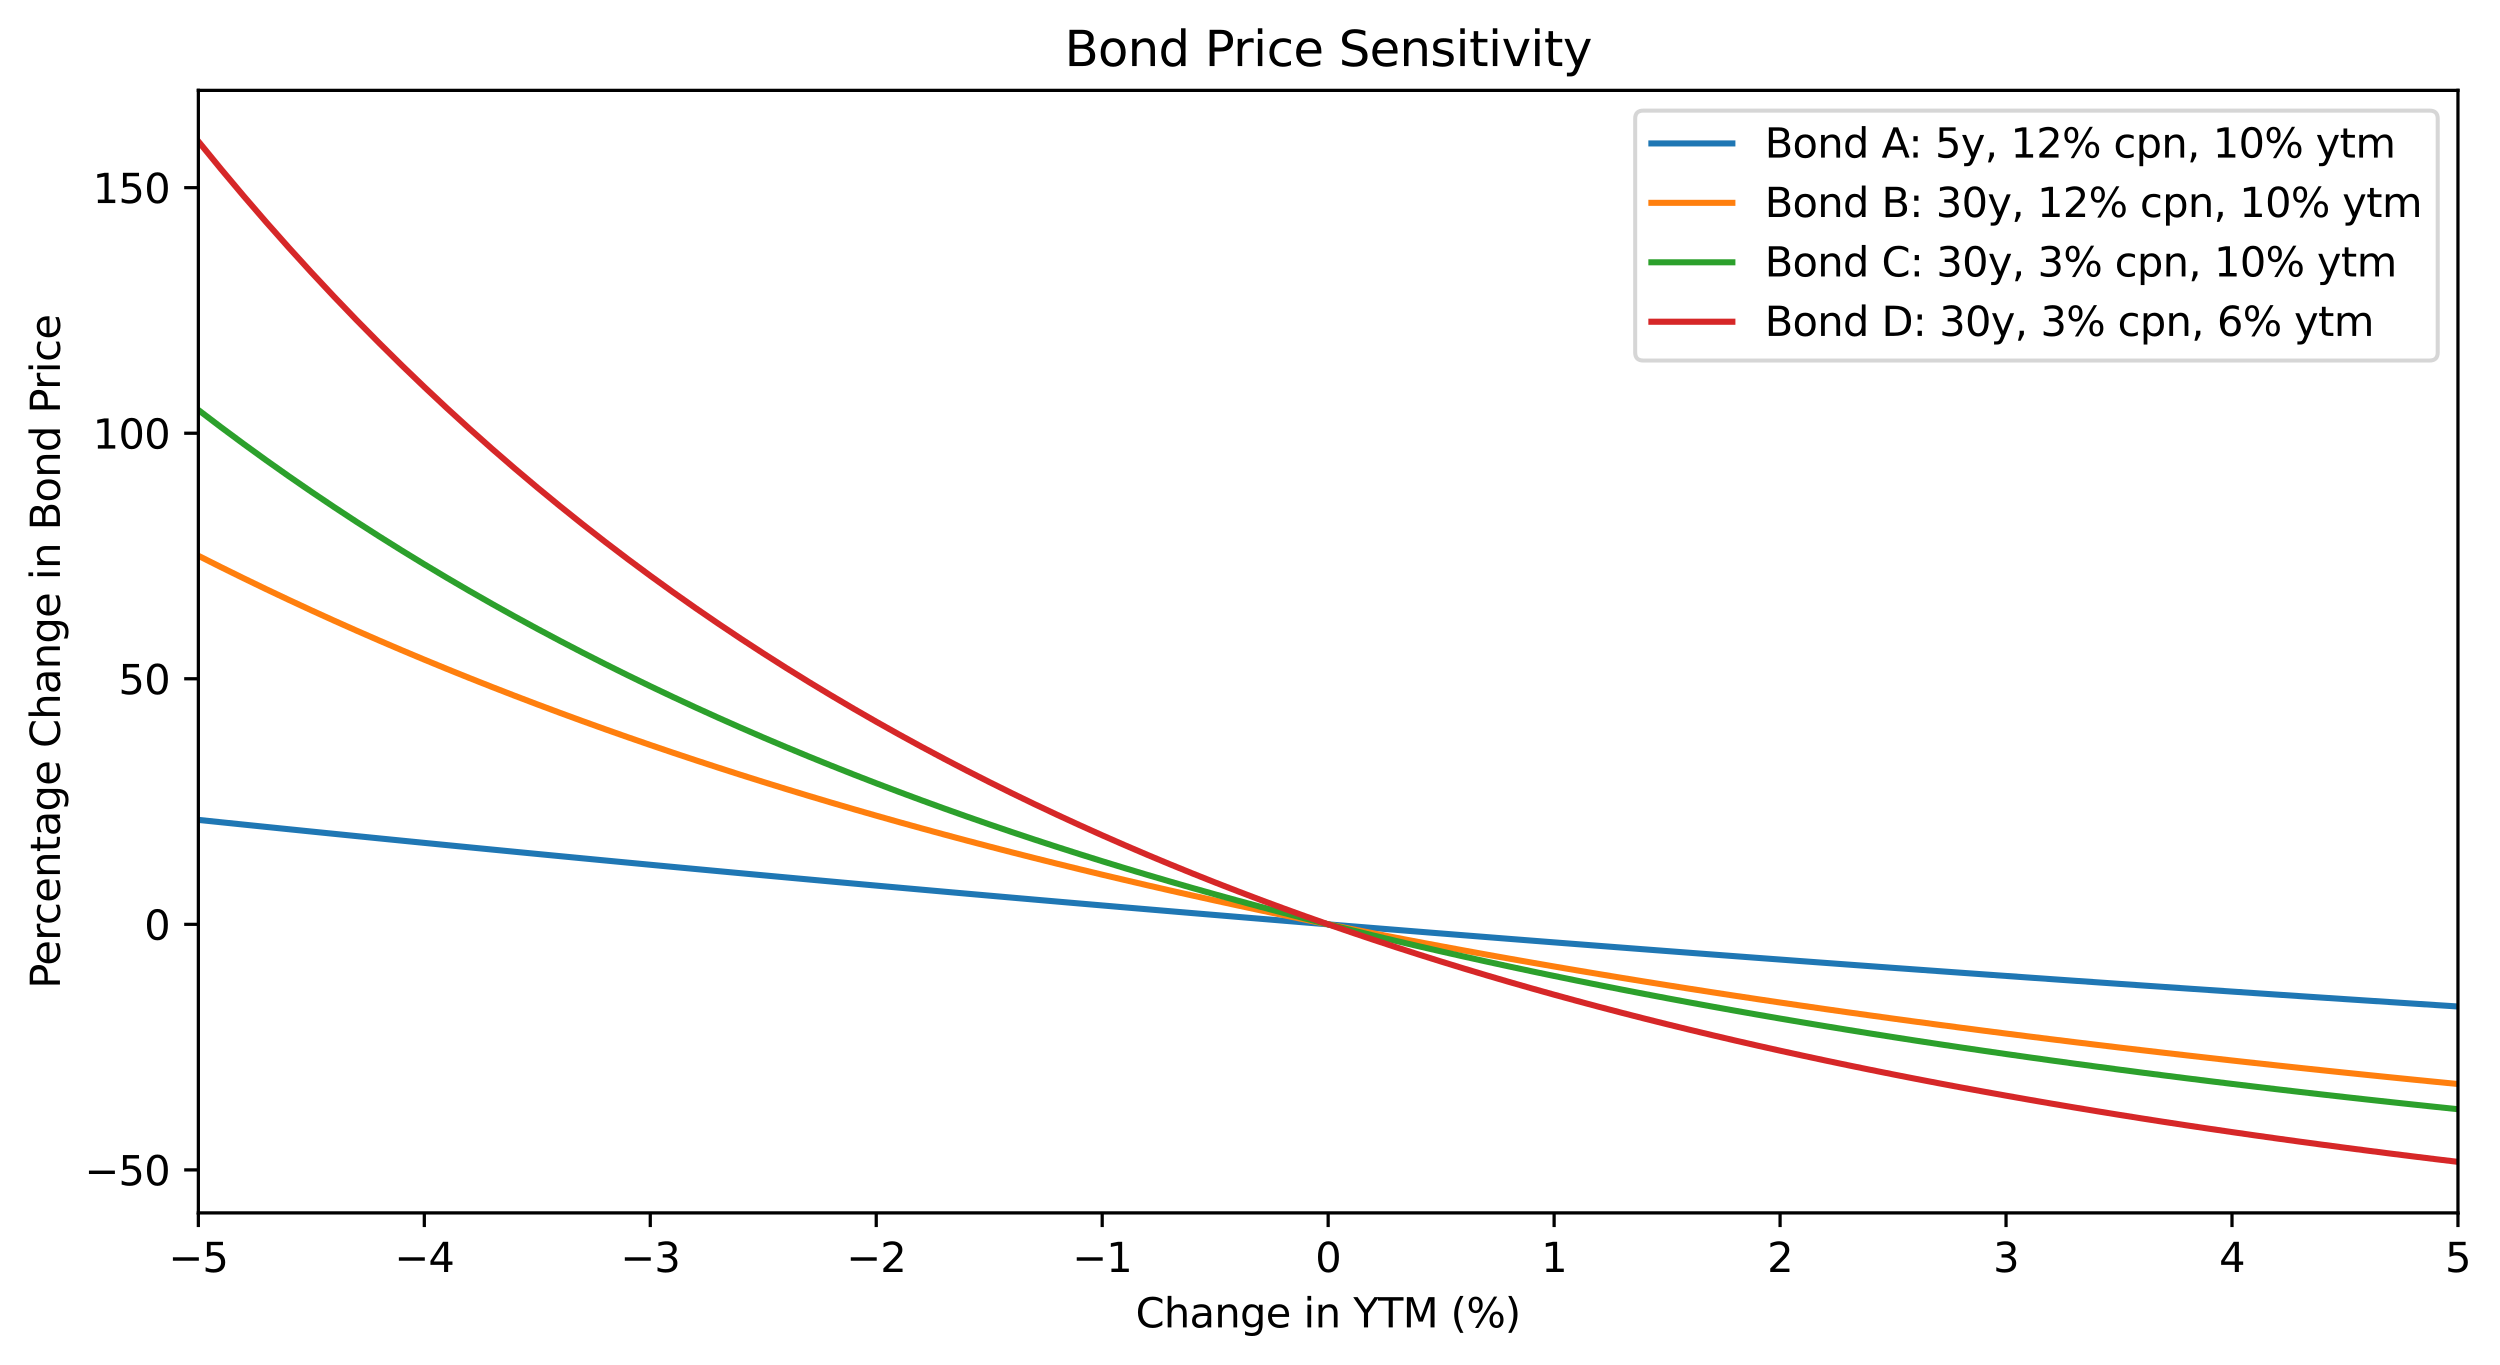 <?xml version="1.0" encoding="utf-8" standalone="no"?>
<!DOCTYPE svg PUBLIC "-//W3C//DTD SVG 1.1//EN"
  "http://www.w3.org/Graphics/SVG/1.1/DTD/svg11.dtd">
<svg xmlns:xlink="http://www.w3.org/1999/xlink" width="617.364pt" height="337.074pt" viewBox="0 0 617.364 337.074" xmlns="http://www.w3.org/2000/svg" version="1.1">
 <defs>
  <style type="text/css">*{stroke-linejoin: round; stroke-linecap: butt}</style>
 </defs>
 <g id="figure_1">
  <g id="patch_1">
   <path d="M 0 337.074 
L 617.364 337.074 
L 617.364 0 
L 0 0 
z
" style="fill: #ffffff"/>
  </g>
  <g id="axes_1">
   <g id="patch_2">
    <path d="M 48.983 299.518 
L 606.983 299.518 
L 606.983 22.318 
L 48.983 22.318 
z
" style="fill: #ffffff"/>
   </g>
   <g id="matplotlib.axis_1">
    <g id="xtick_1">
     <g id="line2d_1">
      <defs>
       <path id="md71c7b547d" d="M 0 0 
L 0 3.5 
" style="stroke: #000000; stroke-width: 0.8"/>
      </defs>
      <g>
       <use xlink:href="#md71c7b547d" x="48.983" y="299.518" style="stroke: #000000; stroke-width: 0.8"/>
      </g>
     </g>
     <g id="text_1">
      <!-- −5 -->
      <g transform="translate(41.612 314.117) scale(0.1 -0.1)">
       <defs>
        <path id="DejaVuSans-2212" d="M 678 2272 
L 4684 2272 
L 4684 1741 
L 678 1741 
L 678 2272 
z
" transform="scale(0.016)"/>
        <path id="DejaVuSans-35" d="M 691 4666 
L 3169 4666 
L 3169 4134 
L 1269 4134 
L 1269 2991 
Q 1406 3038 1543 3061 
Q 1681 3084 1819 3084 
Q 2600 3084 3056 2656 
Q 3513 2228 3513 1497 
Q 3513 744 3044 326 
Q 2575 -91 1722 -91 
Q 1428 -91 1123 -41 
Q 819 9 494 109 
L 494 744 
Q 775 591 1075 516 
Q 1375 441 1709 441 
Q 2250 441 2565 725 
Q 2881 1009 2881 1497 
Q 2881 1984 2565 2268 
Q 2250 2553 1709 2553 
Q 1456 2553 1204 2497 
Q 953 2441 691 2322 
L 691 4666 
z
" transform="scale(0.016)"/>
       </defs>
       <use xlink:href="#DejaVuSans-2212"/>
       <use xlink:href="#DejaVuSans-35" transform="translate(83.789 0)"/>
      </g>
     </g>
    </g>
    <g id="xtick_2">
     <g id="line2d_2">
      <g>
       <use xlink:href="#md71c7b547d" x="104.783" y="299.518" style="stroke: #000000; stroke-width: 0.8"/>
      </g>
     </g>
     <g id="text_2">
      <!-- −4 -->
      <g transform="translate(97.412 314.117) scale(0.1 -0.1)">
       <defs>
        <path id="DejaVuSans-34" d="M 2419 4116 
L 825 1625 
L 2419 1625 
L 2419 4116 
z
M 2253 4666 
L 3047 4666 
L 3047 1625 
L 3713 1625 
L 3713 1100 
L 3047 1100 
L 3047 0 
L 2419 0 
L 2419 1100 
L 313 1100 
L 313 1709 
L 2253 4666 
z
" transform="scale(0.016)"/>
       </defs>
       <use xlink:href="#DejaVuSans-2212"/>
       <use xlink:href="#DejaVuSans-34" transform="translate(83.789 0)"/>
      </g>
     </g>
    </g>
    <g id="xtick_3">
     <g id="line2d_3">
      <g>
       <use xlink:href="#md71c7b547d" x="160.583" y="299.518" style="stroke: #000000; stroke-width: 0.8"/>
      </g>
     </g>
     <g id="text_3">
      <!-- −3 -->
      <g transform="translate(153.212 314.117) scale(0.1 -0.1)">
       <defs>
        <path id="DejaVuSans-33" d="M 2597 2516 
Q 3050 2419 3304 2112 
Q 3559 1806 3559 1356 
Q 3559 666 3084 287 
Q 2609 -91 1734 -91 
Q 1441 -91 1130 -33 
Q 819 25 488 141 
L 488 750 
Q 750 597 1062 519 
Q 1375 441 1716 441 
Q 2309 441 2620 675 
Q 2931 909 2931 1356 
Q 2931 1769 2642 2001 
Q 2353 2234 1838 2234 
L 1294 2234 
L 1294 2753 
L 1863 2753 
Q 2328 2753 2575 2939 
Q 2822 3125 2822 3475 
Q 2822 3834 2567 4026 
Q 2313 4219 1838 4219 
Q 1578 4219 1281 4162 
Q 984 4106 628 3988 
L 628 4550 
Q 988 4650 1302 4700 
Q 1616 4750 1894 4750 
Q 2613 4750 3031 4423 
Q 3450 4097 3450 3541 
Q 3450 3153 3228 2886 
Q 3006 2619 2597 2516 
z
" transform="scale(0.016)"/>
       </defs>
       <use xlink:href="#DejaVuSans-2212"/>
       <use xlink:href="#DejaVuSans-33" transform="translate(83.789 0)"/>
      </g>
     </g>
    </g>
    <g id="xtick_4">
     <g id="line2d_4">
      <g>
       <use xlink:href="#md71c7b547d" x="216.383" y="299.518" style="stroke: #000000; stroke-width: 0.8"/>
      </g>
     </g>
     <g id="text_4">
      <!-- −2 -->
      <g transform="translate(209.012 314.117) scale(0.1 -0.1)">
       <defs>
        <path id="DejaVuSans-32" d="M 1228 531 
L 3431 531 
L 3431 0 
L 469 0 
L 469 531 
Q 828 903 1448 1529 
Q 2069 2156 2228 2338 
Q 2531 2678 2651 2914 
Q 2772 3150 2772 3378 
Q 2772 3750 2511 3984 
Q 2250 4219 1831 4219 
Q 1534 4219 1204 4116 
Q 875 4013 500 3803 
L 500 4441 
Q 881 4594 1212 4672 
Q 1544 4750 1819 4750 
Q 2544 4750 2975 4387 
Q 3406 4025 3406 3419 
Q 3406 3131 3298 2873 
Q 3191 2616 2906 2266 
Q 2828 2175 2409 1742 
Q 1991 1309 1228 531 
z
" transform="scale(0.016)"/>
       </defs>
       <use xlink:href="#DejaVuSans-2212"/>
       <use xlink:href="#DejaVuSans-32" transform="translate(83.789 0)"/>
      </g>
     </g>
    </g>
    <g id="xtick_5">
     <g id="line2d_5">
      <g>
       <use xlink:href="#md71c7b547d" x="272.183" y="299.518" style="stroke: #000000; stroke-width: 0.8"/>
      </g>
     </g>
     <g id="text_5">
      <!-- −1 -->
      <g transform="translate(264.812 314.117) scale(0.1 -0.1)">
       <defs>
        <path id="DejaVuSans-31" d="M 794 531 
L 1825 531 
L 1825 4091 
L 703 3866 
L 703 4441 
L 1819 4666 
L 2450 4666 
L 2450 531 
L 3481 531 
L 3481 0 
L 794 0 
L 794 531 
z
" transform="scale(0.016)"/>
       </defs>
       <use xlink:href="#DejaVuSans-2212"/>
       <use xlink:href="#DejaVuSans-31" transform="translate(83.789 0)"/>
      </g>
     </g>
    </g>
    <g id="xtick_6">
     <g id="line2d_6">
      <g>
       <use xlink:href="#md71c7b547d" x="327.983" y="299.518" style="stroke: #000000; stroke-width: 0.8"/>
      </g>
     </g>
     <g id="text_6">
      <!-- 0 -->
      <g transform="translate(324.802 314.117) scale(0.1 -0.1)">
       <defs>
        <path id="DejaVuSans-30" d="M 2034 4250 
Q 1547 4250 1301 3770 
Q 1056 3291 1056 2328 
Q 1056 1369 1301 889 
Q 1547 409 2034 409 
Q 2525 409 2770 889 
Q 3016 1369 3016 2328 
Q 3016 3291 2770 3770 
Q 2525 4250 2034 4250 
z
M 2034 4750 
Q 2819 4750 3233 4129 
Q 3647 3509 3647 2328 
Q 3647 1150 3233 529 
Q 2819 -91 2034 -91 
Q 1250 -91 836 529 
Q 422 1150 422 2328 
Q 422 3509 836 4129 
Q 1250 4750 2034 4750 
z
" transform="scale(0.016)"/>
       </defs>
       <use xlink:href="#DejaVuSans-30"/>
      </g>
     </g>
    </g>
    <g id="xtick_7">
     <g id="line2d_7">
      <g>
       <use xlink:href="#md71c7b547d" x="383.783" y="299.518" style="stroke: #000000; stroke-width: 0.8"/>
      </g>
     </g>
     <g id="text_7">
      <!-- 1 -->
      <g transform="translate(380.602 314.117) scale(0.1 -0.1)">
       <use xlink:href="#DejaVuSans-31"/>
      </g>
     </g>
    </g>
    <g id="xtick_8">
     <g id="line2d_8">
      <g>
       <use xlink:href="#md71c7b547d" x="439.583" y="299.518" style="stroke: #000000; stroke-width: 0.8"/>
      </g>
     </g>
     <g id="text_8">
      <!-- 2 -->
      <g transform="translate(436.402 314.117) scale(0.1 -0.1)">
       <use xlink:href="#DejaVuSans-32"/>
      </g>
     </g>
    </g>
    <g id="xtick_9">
     <g id="line2d_9">
      <g>
       <use xlink:href="#md71c7b547d" x="495.383" y="299.518" style="stroke: #000000; stroke-width: 0.8"/>
      </g>
     </g>
     <g id="text_9">
      <!-- 3 -->
      <g transform="translate(492.202 314.117) scale(0.1 -0.1)">
       <use xlink:href="#DejaVuSans-33"/>
      </g>
     </g>
    </g>
    <g id="xtick_10">
     <g id="line2d_10">
      <g>
       <use xlink:href="#md71c7b547d" x="551.183" y="299.518" style="stroke: #000000; stroke-width: 0.8"/>
      </g>
     </g>
     <g id="text_10">
      <!-- 4 -->
      <g transform="translate(548.002 314.117) scale(0.1 -0.1)">
       <use xlink:href="#DejaVuSans-34"/>
      </g>
     </g>
    </g>
    <g id="xtick_11">
     <g id="line2d_11">
      <g>
       <use xlink:href="#md71c7b547d" x="606.983" y="299.518" style="stroke: #000000; stroke-width: 0.8"/>
      </g>
     </g>
     <g id="text_11">
      <!-- 5 -->
      <g transform="translate(603.802 314.117) scale(0.1 -0.1)">
       <use xlink:href="#DejaVuSans-35"/>
      </g>
     </g>
    </g>
    <g id="text_12">
     <!-- Change in YTM (%) -->
     <g transform="translate(280.44 327.795) scale(0.1 -0.1)">
      <defs>
       <path id="DejaVuSans-43" d="M 4122 4306 
L 4122 3641 
Q 3803 3938 3442 4084 
Q 3081 4231 2675 4231 
Q 1875 4231 1450 3742 
Q 1025 3253 1025 2328 
Q 1025 1406 1450 917 
Q 1875 428 2675 428 
Q 3081 428 3442 575 
Q 3803 722 4122 1019 
L 4122 359 
Q 3791 134 3420 21 
Q 3050 -91 2638 -91 
Q 1578 -91 968 557 
Q 359 1206 359 2328 
Q 359 3453 968 4101 
Q 1578 4750 2638 4750 
Q 3056 4750 3426 4639 
Q 3797 4528 4122 4306 
z
" transform="scale(0.016)"/>
       <path id="DejaVuSans-68" d="M 3513 2113 
L 3513 0 
L 2938 0 
L 2938 2094 
Q 2938 2591 2744 2837 
Q 2550 3084 2163 3084 
Q 1697 3084 1428 2787 
Q 1159 2491 1159 1978 
L 1159 0 
L 581 0 
L 581 4863 
L 1159 4863 
L 1159 2956 
Q 1366 3272 1645 3428 
Q 1925 3584 2291 3584 
Q 2894 3584 3203 3211 
Q 3513 2838 3513 2113 
z
" transform="scale(0.016)"/>
       <path id="DejaVuSans-61" d="M 2194 1759 
Q 1497 1759 1228 1600 
Q 959 1441 959 1056 
Q 959 750 1161 570 
Q 1363 391 1709 391 
Q 2188 391 2477 730 
Q 2766 1069 2766 1631 
L 2766 1759 
L 2194 1759 
z
M 3341 1997 
L 3341 0 
L 2766 0 
L 2766 531 
Q 2569 213 2275 61 
Q 1981 -91 1556 -91 
Q 1019 -91 701 211 
Q 384 513 384 1019 
Q 384 1609 779 1909 
Q 1175 2209 1959 2209 
L 2766 2209 
L 2766 2266 
Q 2766 2663 2505 2880 
Q 2244 3097 1772 3097 
Q 1472 3097 1187 3025 
Q 903 2953 641 2809 
L 641 3341 
Q 956 3463 1253 3523 
Q 1550 3584 1831 3584 
Q 2591 3584 2966 3190 
Q 3341 2797 3341 1997 
z
" transform="scale(0.016)"/>
       <path id="DejaVuSans-6e" d="M 3513 2113 
L 3513 0 
L 2938 0 
L 2938 2094 
Q 2938 2591 2744 2837 
Q 2550 3084 2163 3084 
Q 1697 3084 1428 2787 
Q 1159 2491 1159 1978 
L 1159 0 
L 581 0 
L 581 3500 
L 1159 3500 
L 1159 2956 
Q 1366 3272 1645 3428 
Q 1925 3584 2291 3584 
Q 2894 3584 3203 3211 
Q 3513 2838 3513 2113 
z
" transform="scale(0.016)"/>
       <path id="DejaVuSans-67" d="M 2906 1791 
Q 2906 2416 2648 2759 
Q 2391 3103 1925 3103 
Q 1463 3103 1205 2759 
Q 947 2416 947 1791 
Q 947 1169 1205 825 
Q 1463 481 1925 481 
Q 2391 481 2648 825 
Q 2906 1169 2906 1791 
z
M 3481 434 
Q 3481 -459 3084 -895 
Q 2688 -1331 1869 -1331 
Q 1566 -1331 1297 -1286 
Q 1028 -1241 775 -1147 
L 775 -588 
Q 1028 -725 1275 -790 
Q 1522 -856 1778 -856 
Q 2344 -856 2625 -561 
Q 2906 -266 2906 331 
L 2906 616 
Q 2728 306 2450 153 
Q 2172 0 1784 0 
Q 1141 0 747 490 
Q 353 981 353 1791 
Q 353 2603 747 3093 
Q 1141 3584 1784 3584 
Q 2172 3584 2450 3431 
Q 2728 3278 2906 2969 
L 2906 3500 
L 3481 3500 
L 3481 434 
z
" transform="scale(0.016)"/>
       <path id="DejaVuSans-65" d="M 3597 1894 
L 3597 1613 
L 953 1613 
Q 991 1019 1311 708 
Q 1631 397 2203 397 
Q 2534 397 2845 478 
Q 3156 559 3463 722 
L 3463 178 
Q 3153 47 2828 -22 
Q 2503 -91 2169 -91 
Q 1331 -91 842 396 
Q 353 884 353 1716 
Q 353 2575 817 3079 
Q 1281 3584 2069 3584 
Q 2775 3584 3186 3129 
Q 3597 2675 3597 1894 
z
M 3022 2063 
Q 3016 2534 2758 2815 
Q 2500 3097 2075 3097 
Q 1594 3097 1305 2825 
Q 1016 2553 972 2059 
L 3022 2063 
z
" transform="scale(0.016)"/>
       <path id="DejaVuSans-20" transform="scale(0.016)"/>
       <path id="DejaVuSans-69" d="M 603 3500 
L 1178 3500 
L 1178 0 
L 603 0 
L 603 3500 
z
M 603 4863 
L 1178 4863 
L 1178 4134 
L 603 4134 
L 603 4863 
z
" transform="scale(0.016)"/>
       <path id="DejaVuSans-59" d="M -13 4666 
L 666 4666 
L 1959 2747 
L 3244 4666 
L 3922 4666 
L 2272 2222 
L 2272 0 
L 1638 0 
L 1638 2222 
L -13 4666 
z
" transform="scale(0.016)"/>
       <path id="DejaVuSans-54" d="M -19 4666 
L 3928 4666 
L 3928 4134 
L 2272 4134 
L 2272 0 
L 1638 0 
L 1638 4134 
L -19 4134 
L -19 4666 
z
" transform="scale(0.016)"/>
       <path id="DejaVuSans-4d" d="M 628 4666 
L 1569 4666 
L 2759 1491 
L 3956 4666 
L 4897 4666 
L 4897 0 
L 4281 0 
L 4281 4097 
L 3078 897 
L 2444 897 
L 1241 4097 
L 1241 0 
L 628 0 
L 628 4666 
z
" transform="scale(0.016)"/>
       <path id="DejaVuSans-28" d="M 1984 4856 
Q 1566 4138 1362 3434 
Q 1159 2731 1159 2009 
Q 1159 1288 1364 580 
Q 1569 -128 1984 -844 
L 1484 -844 
Q 1016 -109 783 600 
Q 550 1309 550 2009 
Q 550 2706 781 3412 
Q 1013 4119 1484 4856 
L 1984 4856 
z
" transform="scale(0.016)"/>
       <path id="DejaVuSans-25" d="M 4653 2053 
Q 4381 2053 4226 1822 
Q 4072 1591 4072 1178 
Q 4072 772 4226 539 
Q 4381 306 4653 306 
Q 4919 306 5073 539 
Q 5228 772 5228 1178 
Q 5228 1588 5073 1820 
Q 4919 2053 4653 2053 
z
M 4653 2450 
Q 5147 2450 5437 2106 
Q 5728 1763 5728 1178 
Q 5728 594 5436 251 
Q 5144 -91 4653 -91 
Q 4153 -91 3862 251 
Q 3572 594 3572 1178 
Q 3572 1766 3864 2108 
Q 4156 2450 4653 2450 
z
M 1428 4353 
Q 1159 4353 1004 4120 
Q 850 3888 850 3481 
Q 850 3069 1003 2837 
Q 1156 2606 1428 2606 
Q 1700 2606 1854 2837 
Q 2009 3069 2009 3481 
Q 2009 3884 1853 4118 
Q 1697 4353 1428 4353 
z
M 4250 4750 
L 4750 4750 
L 1831 -91 
L 1331 -91 
L 4250 4750 
z
M 1428 4750 
Q 1922 4750 2215 4408 
Q 2509 4066 2509 3481 
Q 2509 2891 2217 2550 
Q 1925 2209 1428 2209 
Q 931 2209 642 2551 
Q 353 2894 353 3481 
Q 353 4063 643 4406 
Q 934 4750 1428 4750 
z
" transform="scale(0.016)"/>
       <path id="DejaVuSans-29" d="M 513 4856 
L 1013 4856 
Q 1481 4119 1714 3412 
Q 1947 2706 1947 2009 
Q 1947 1309 1714 600 
Q 1481 -109 1013 -844 
L 513 -844 
Q 928 -128 1133 580 
Q 1338 1288 1338 2009 
Q 1338 2731 1133 3434 
Q 928 4138 513 4856 
z
" transform="scale(0.016)"/>
      </defs>
      <use xlink:href="#DejaVuSans-43"/>
      <use xlink:href="#DejaVuSans-68" transform="translate(69.824 0)"/>
      <use xlink:href="#DejaVuSans-61" transform="translate(133.203 0)"/>
      <use xlink:href="#DejaVuSans-6e" transform="translate(194.482 0)"/>
      <use xlink:href="#DejaVuSans-67" transform="translate(257.861 0)"/>
      <use xlink:href="#DejaVuSans-65" transform="translate(321.338 0)"/>
      <use xlink:href="#DejaVuSans-20" transform="translate(382.861 0)"/>
      <use xlink:href="#DejaVuSans-69" transform="translate(414.648 0)"/>
      <use xlink:href="#DejaVuSans-6e" transform="translate(442.432 0)"/>
      <use xlink:href="#DejaVuSans-20" transform="translate(505.811 0)"/>
      <use xlink:href="#DejaVuSans-59" transform="translate(537.598 0)"/>
      <use xlink:href="#DejaVuSans-54" transform="translate(598.682 0)"/>
      <use xlink:href="#DejaVuSans-4d" transform="translate(659.766 0)"/>
      <use xlink:href="#DejaVuSans-20" transform="translate(746.045 0)"/>
      <use xlink:href="#DejaVuSans-28" transform="translate(777.832 0)"/>
      <use xlink:href="#DejaVuSans-25" transform="translate(816.846 0)"/>
      <use xlink:href="#DejaVuSans-29" transform="translate(911.865 0)"/>
     </g>
    </g>
   </g>
   <g id="matplotlib.axis_2">
    <g id="ytick_1">
     <g id="line2d_12">
      <defs>
       <path id="m60010eab56" d="M 0 0 
L -3.5 0 
" style="stroke: #000000; stroke-width: 0.8"/>
      </defs>
      <g>
       <use xlink:href="#m60010eab56" x="48.983" y="288.903" style="stroke: #000000; stroke-width: 0.8"/>
      </g>
     </g>
     <g id="text_13">
      <!-- −50 -->
      <g transform="translate(20.878 292.702) scale(0.1 -0.1)">
       <use xlink:href="#DejaVuSans-2212"/>
       <use xlink:href="#DejaVuSans-35" transform="translate(83.789 0)"/>
       <use xlink:href="#DejaVuSans-30" transform="translate(147.412 0)"/>
      </g>
     </g>
    </g>
    <g id="ytick_2">
     <g id="line2d_13">
      <g>
       <use xlink:href="#m60010eab56" x="48.983" y="228.263" style="stroke: #000000; stroke-width: 0.8"/>
      </g>
     </g>
     <g id="text_14">
      <!-- 0 -->
      <g transform="translate(35.62 232.062) scale(0.1 -0.1)">
       <use xlink:href="#DejaVuSans-30"/>
      </g>
     </g>
    </g>
    <g id="ytick_3">
     <g id="line2d_14">
      <g>
       <use xlink:href="#m60010eab56" x="48.983" y="167.622" style="stroke: #000000; stroke-width: 0.8"/>
      </g>
     </g>
     <g id="text_15">
      <!-- 50 -->
      <g transform="translate(29.258 171.422) scale(0.1 -0.1)">
       <use xlink:href="#DejaVuSans-35"/>
       <use xlink:href="#DejaVuSans-30" transform="translate(63.623 0)"/>
      </g>
     </g>
    </g>
    <g id="ytick_4">
     <g id="line2d_15">
      <g>
       <use xlink:href="#m60010eab56" x="48.983" y="106.982" style="stroke: #000000; stroke-width: 0.8"/>
      </g>
     </g>
     <g id="text_16">
      <!-- 100 -->
      <g transform="translate(22.895 110.781) scale(0.1 -0.1)">
       <use xlink:href="#DejaVuSans-31"/>
       <use xlink:href="#DejaVuSans-30" transform="translate(63.623 0)"/>
       <use xlink:href="#DejaVuSans-30" transform="translate(127.246 0)"/>
      </g>
     </g>
    </g>
    <g id="ytick_5">
     <g id="line2d_16">
      <g>
       <use xlink:href="#m60010eab56" x="48.983" y="46.342" style="stroke: #000000; stroke-width: 0.8"/>
      </g>
     </g>
     <g id="text_17">
      <!-- 150 -->
      <g transform="translate(22.895 50.141) scale(0.1 -0.1)">
       <use xlink:href="#DejaVuSans-31"/>
       <use xlink:href="#DejaVuSans-35" transform="translate(63.623 0)"/>
       <use xlink:href="#DejaVuSans-30" transform="translate(127.246 0)"/>
      </g>
     </g>
    </g>
    <g id="text_18">
     <!-- Percentage Change in Bond Price -->
     <g transform="translate(14.798 244.129) rotate(-90) scale(0.1 -0.1)">
      <defs>
       <path id="DejaVuSans-50" d="M 1259 4147 
L 1259 2394 
L 2053 2394 
Q 2494 2394 2734 2622 
Q 2975 2850 2975 3272 
Q 2975 3691 2734 3919 
Q 2494 4147 2053 4147 
L 1259 4147 
z
M 628 4666 
L 2053 4666 
Q 2838 4666 3239 4311 
Q 3641 3956 3641 3272 
Q 3641 2581 3239 2228 
Q 2838 1875 2053 1875 
L 1259 1875 
L 1259 0 
L 628 0 
L 628 4666 
z
" transform="scale(0.016)"/>
       <path id="DejaVuSans-72" d="M 2631 2963 
Q 2534 3019 2420 3045 
Q 2306 3072 2169 3072 
Q 1681 3072 1420 2755 
Q 1159 2438 1159 1844 
L 1159 0 
L 581 0 
L 581 3500 
L 1159 3500 
L 1159 2956 
Q 1341 3275 1631 3429 
Q 1922 3584 2338 3584 
Q 2397 3584 2469 3576 
Q 2541 3569 2628 3553 
L 2631 2963 
z
" transform="scale(0.016)"/>
       <path id="DejaVuSans-63" d="M 3122 3366 
L 3122 2828 
Q 2878 2963 2633 3030 
Q 2388 3097 2138 3097 
Q 1578 3097 1268 2742 
Q 959 2388 959 1747 
Q 959 1106 1268 751 
Q 1578 397 2138 397 
Q 2388 397 2633 464 
Q 2878 531 3122 666 
L 3122 134 
Q 2881 22 2623 -34 
Q 2366 -91 2075 -91 
Q 1284 -91 818 406 
Q 353 903 353 1747 
Q 353 2603 823 3093 
Q 1294 3584 2113 3584 
Q 2378 3584 2631 3529 
Q 2884 3475 3122 3366 
z
" transform="scale(0.016)"/>
       <path id="DejaVuSans-74" d="M 1172 4494 
L 1172 3500 
L 2356 3500 
L 2356 3053 
L 1172 3053 
L 1172 1153 
Q 1172 725 1289 603 
Q 1406 481 1766 481 
L 2356 481 
L 2356 0 
L 1766 0 
Q 1100 0 847 248 
Q 594 497 594 1153 
L 594 3053 
L 172 3053 
L 172 3500 
L 594 3500 
L 594 4494 
L 1172 4494 
z
" transform="scale(0.016)"/>
       <path id="DejaVuSans-42" d="M 1259 2228 
L 1259 519 
L 2272 519 
Q 2781 519 3026 730 
Q 3272 941 3272 1375 
Q 3272 1813 3026 2020 
Q 2781 2228 2272 2228 
L 1259 2228 
z
M 1259 4147 
L 1259 2741 
L 2194 2741 
Q 2656 2741 2882 2914 
Q 3109 3088 3109 3444 
Q 3109 3797 2882 3972 
Q 2656 4147 2194 4147 
L 1259 4147 
z
M 628 4666 
L 2241 4666 
Q 2963 4666 3353 4366 
Q 3744 4066 3744 3513 
Q 3744 3084 3544 2831 
Q 3344 2578 2956 2516 
Q 3422 2416 3680 2098 
Q 3938 1781 3938 1306 
Q 3938 681 3513 340 
Q 3088 0 2303 0 
L 628 0 
L 628 4666 
z
" transform="scale(0.016)"/>
       <path id="DejaVuSans-6f" d="M 1959 3097 
Q 1497 3097 1228 2736 
Q 959 2375 959 1747 
Q 959 1119 1226 758 
Q 1494 397 1959 397 
Q 2419 397 2687 759 
Q 2956 1122 2956 1747 
Q 2956 2369 2687 2733 
Q 2419 3097 1959 3097 
z
M 1959 3584 
Q 2709 3584 3137 3096 
Q 3566 2609 3566 1747 
Q 3566 888 3137 398 
Q 2709 -91 1959 -91 
Q 1206 -91 779 398 
Q 353 888 353 1747 
Q 353 2609 779 3096 
Q 1206 3584 1959 3584 
z
" transform="scale(0.016)"/>
       <path id="DejaVuSans-64" d="M 2906 2969 
L 2906 4863 
L 3481 4863 
L 3481 0 
L 2906 0 
L 2906 525 
Q 2725 213 2448 61 
Q 2172 -91 1784 -91 
Q 1150 -91 751 415 
Q 353 922 353 1747 
Q 353 2572 751 3078 
Q 1150 3584 1784 3584 
Q 2172 3584 2448 3432 
Q 2725 3281 2906 2969 
z
M 947 1747 
Q 947 1113 1208 752 
Q 1469 391 1925 391 
Q 2381 391 2643 752 
Q 2906 1113 2906 1747 
Q 2906 2381 2643 2742 
Q 2381 3103 1925 3103 
Q 1469 3103 1208 2742 
Q 947 2381 947 1747 
z
" transform="scale(0.016)"/>
      </defs>
      <use xlink:href="#DejaVuSans-50"/>
      <use xlink:href="#DejaVuSans-65" transform="translate(56.678 0)"/>
      <use xlink:href="#DejaVuSans-72" transform="translate(118.201 0)"/>
      <use xlink:href="#DejaVuSans-63" transform="translate(157.064 0)"/>
      <use xlink:href="#DejaVuSans-65" transform="translate(212.045 0)"/>
      <use xlink:href="#DejaVuSans-6e" transform="translate(273.568 0)"/>
      <use xlink:href="#DejaVuSans-74" transform="translate(336.947 0)"/>
      <use xlink:href="#DejaVuSans-61" transform="translate(376.156 0)"/>
      <use xlink:href="#DejaVuSans-67" transform="translate(437.436 0)"/>
      <use xlink:href="#DejaVuSans-65" transform="translate(500.912 0)"/>
      <use xlink:href="#DejaVuSans-20" transform="translate(562.436 0)"/>
      <use xlink:href="#DejaVuSans-43" transform="translate(594.223 0)"/>
      <use xlink:href="#DejaVuSans-68" transform="translate(664.047 0)"/>
      <use xlink:href="#DejaVuSans-61" transform="translate(727.426 0)"/>
      <use xlink:href="#DejaVuSans-6e" transform="translate(788.705 0)"/>
      <use xlink:href="#DejaVuSans-67" transform="translate(852.084 0)"/>
      <use xlink:href="#DejaVuSans-65" transform="translate(915.561 0)"/>
      <use xlink:href="#DejaVuSans-20" transform="translate(977.084 0)"/>
      <use xlink:href="#DejaVuSans-69" transform="translate(1008.871 0)"/>
      <use xlink:href="#DejaVuSans-6e" transform="translate(1036.654 0)"/>
      <use xlink:href="#DejaVuSans-20" transform="translate(1100.033 0)"/>
      <use xlink:href="#DejaVuSans-42" transform="translate(1131.82 0)"/>
      <use xlink:href="#DejaVuSans-6f" transform="translate(1200.424 0)"/>
      <use xlink:href="#DejaVuSans-6e" transform="translate(1261.605 0)"/>
      <use xlink:href="#DejaVuSans-64" transform="translate(1324.984 0)"/>
      <use xlink:href="#DejaVuSans-20" transform="translate(1388.461 0)"/>
      <use xlink:href="#DejaVuSans-50" transform="translate(1420.248 0)"/>
      <use xlink:href="#DejaVuSans-72" transform="translate(1478.801 0)"/>
      <use xlink:href="#DejaVuSans-69" transform="translate(1519.914 0)"/>
      <use xlink:href="#DejaVuSans-63" transform="translate(1547.697 0)"/>
      <use xlink:href="#DejaVuSans-65" transform="translate(1602.678 0)"/>
     </g>
    </g>
   </g>
   <g id="line2d_17">
    <path d="M 48.983 202.469 
L 54.563 203.049 
L 60.143 203.626 
L 65.723 204.201 
L 71.303 204.773 
L 76.883 205.342 
L 82.463 205.908 
L 88.043 206.471 
L 93.623 207.032 
L 99.203 207.59 
L 104.783 208.145 
L 110.363 208.697 
L 115.943 209.247 
L 121.523 209.794 
L 127.103 210.338 
L 132.683 210.88 
L 138.263 211.418 
L 143.843 211.955 
L 149.423 212.488 
L 155.003 213.019 
L 160.583 213.548 
L 166.163 214.074 
L 171.743 214.597 
L 177.323 215.118 
L 182.903 215.636 
L 188.483 216.152 
L 194.063 216.665 
L 199.643 217.176 
L 205.223 217.684 
L 210.803 218.19 
L 216.383 218.693 
L 221.963 219.194 
L 227.543 219.692 
L 233.123 220.188 
L 238.703 220.682 
L 244.283 221.173 
L 249.863 221.662 
L 255.443 222.148 
L 261.023 222.632 
L 266.603 223.114 
L 272.183 223.593 
L 277.763 224.071 
L 283.343 224.545 
L 288.923 225.018 
L 294.503 225.488 
L 300.083 225.956 
L 305.663 226.422 
L 311.243 226.885 
L 316.823 227.347 
L 322.403 227.806 
L 327.983 228.263 
L 333.563 228.717 
L 339.143 229.17 
L 344.723 229.62 
L 350.303 230.069 
L 355.883 230.515 
L 361.463 230.959 
L 367.043 231.4 
L 372.623 231.84 
L 378.203 232.278 
L 383.783 232.713 
L 389.363 233.147 
L 394.943 233.578 
L 400.523 234.007 
L 406.103 234.435 
L 411.683 234.86 
L 417.263 235.283 
L 422.843 235.705 
L 428.423 236.124 
L 434.003 236.541 
L 439.583 236.956 
L 445.163 237.37 
L 450.743 237.781 
L 456.323 238.191 
L 461.903 238.598 
L 467.483 239.004 
L 473.063 239.407 
L 478.643 239.809 
L 484.223 240.209 
L 489.803 240.607 
L 495.383 241.003 
L 500.963 241.398 
L 506.543 241.79 
L 512.123 242.181 
L 517.703 242.569 
L 523.283 242.956 
L 528.863 243.341 
L 534.443 243.725 
L 540.023 244.106 
L 545.603 244.486 
L 551.183 244.864 
L 556.763 245.24 
L 562.343 245.615 
L 567.923 245.988 
L 573.503 246.359 
L 579.083 246.728 
L 584.663 247.095 
L 590.243 247.461 
L 595.823 247.825 
L 601.403 248.188 
L 606.983 248.549 
" clip-path="url(#pc0d99039be)" style="fill: none; stroke: #1f77b4; stroke-width: 1.5; stroke-linecap: square"/>
   </g>
   <g id="line2d_18">
    <path d="M 48.983 137.247 
L 54.563 140.051 
L 60.143 142.798 
L 65.723 145.491 
L 71.303 148.129 
L 76.883 150.715 
L 82.463 153.249 
L 88.043 155.734 
L 93.623 158.169 
L 99.203 160.557 
L 104.783 162.898 
L 110.363 165.194 
L 115.943 167.445 
L 121.523 169.652 
L 127.103 171.818 
L 132.683 173.941 
L 138.263 176.025 
L 143.843 178.068 
L 149.423 180.074 
L 155.003 182.041 
L 160.583 183.971 
L 166.163 185.866 
L 171.743 187.725 
L 177.323 189.55 
L 182.903 191.342 
L 188.483 193.1 
L 194.063 194.826 
L 199.643 196.521 
L 205.223 198.186 
L 210.803 199.82 
L 216.383 201.425 
L 221.963 203.001 
L 227.543 204.549 
L 233.123 206.07 
L 238.703 207.564 
L 244.283 209.032 
L 249.863 210.474 
L 255.443 211.891 
L 261.023 213.284 
L 266.603 214.652 
L 272.183 215.997 
L 277.763 217.319 
L 283.343 218.619 
L 288.923 219.897 
L 294.503 221.153 
L 300.083 222.388 
L 305.663 223.602 
L 311.243 224.797 
L 316.823 225.971 
L 322.403 227.126 
L 327.983 228.263 
L 333.563 229.381 
L 339.143 230.48 
L 344.723 231.562 
L 350.303 232.627 
L 355.883 233.674 
L 361.463 234.705 
L 367.043 235.72 
L 372.623 236.718 
L 378.203 237.701 
L 383.783 238.669 
L 389.363 239.621 
L 394.943 240.559 
L 400.523 241.483 
L 406.103 242.392 
L 411.683 243.287 
L 417.263 244.169 
L 422.843 245.038 
L 428.423 245.893 
L 434.003 246.736 
L 439.583 247.566 
L 445.163 248.384 
L 450.743 249.19 
L 456.323 249.984 
L 461.903 250.767 
L 467.483 251.538 
L 473.063 252.298 
L 478.643 253.047 
L 484.223 253.786 
L 489.803 254.514 
L 495.383 255.231 
L 500.963 255.939 
L 506.543 256.637 
L 512.123 257.325 
L 517.703 258.003 
L 523.283 258.672 
L 528.863 259.332 
L 534.443 259.983 
L 540.023 260.625 
L 545.603 261.258 
L 551.183 261.883 
L 556.763 262.5 
L 562.343 263.108 
L 567.923 263.708 
L 573.503 264.3 
L 579.083 264.885 
L 584.663 265.462 
L 590.243 266.031 
L 595.823 266.593 
L 601.403 267.148 
L 606.983 267.696 
" clip-path="url(#pc0d99039be)" style="fill: none; stroke: #ff7f0e; stroke-width: 1.5; stroke-linecap: square"/>
   </g>
   <g id="line2d_19">
    <path d="M 48.983 101.245 
L 54.563 105.482 
L 60.143 109.617 
L 65.723 113.654 
L 71.303 117.594 
L 76.883 121.441 
L 82.463 125.197 
L 88.043 128.864 
L 93.623 132.444 
L 99.203 135.941 
L 104.783 139.356 
L 110.363 142.691 
L 115.943 145.949 
L 121.523 149.132 
L 127.103 152.241 
L 132.683 155.278 
L 138.263 158.246 
L 143.843 161.146 
L 149.423 163.981 
L 155.003 166.75 
L 160.583 169.458 
L 166.163 172.104 
L 171.743 174.691 
L 177.323 177.22 
L 182.903 179.693 
L 188.483 182.111 
L 194.063 184.475 
L 199.643 186.788 
L 205.223 189.049 
L 210.803 191.262 
L 216.383 193.426 
L 221.963 195.543 
L 227.543 197.614 
L 233.123 199.641 
L 238.703 201.624 
L 244.283 203.565 
L 249.863 205.465 
L 255.443 207.324 
L 261.023 209.145 
L 266.603 210.927 
L 272.183 212.671 
L 277.763 214.38 
L 283.343 216.053 
L 288.923 217.691 
L 294.503 219.296 
L 300.083 220.868 
L 305.663 222.408 
L 311.243 223.917 
L 316.823 225.395 
L 322.403 226.843 
L 327.983 228.263 
L 333.563 229.654 
L 339.143 231.018 
L 344.723 232.354 
L 350.303 233.665 
L 355.883 234.949 
L 361.463 236.209 
L 367.043 237.444 
L 372.623 238.656 
L 378.203 239.844 
L 383.783 241.01 
L 389.363 242.153 
L 394.943 243.275 
L 400.523 244.375 
L 406.103 245.455 
L 411.683 246.515 
L 417.263 247.555 
L 422.843 248.576 
L 428.423 249.579 
L 434.003 250.562 
L 439.583 251.529 
L 445.163 252.477 
L 450.743 253.409 
L 456.323 254.323 
L 461.903 255.222 
L 467.483 256.105 
L 473.063 256.972 
L 478.643 257.824 
L 484.223 258.661 
L 489.803 259.483 
L 495.383 260.292 
L 500.963 261.086 
L 506.543 261.867 
L 512.123 262.635 
L 517.703 263.389 
L 523.283 264.131 
L 528.863 264.861 
L 534.443 265.579 
L 540.023 266.284 
L 545.603 266.978 
L 551.183 267.661 
L 556.763 268.333 
L 562.343 268.994 
L 567.923 269.644 
L 573.503 270.284 
L 579.083 270.914 
L 584.663 271.533 
L 590.243 272.143 
L 595.823 272.744 
L 601.403 273.335 
L 606.983 273.917 
" clip-path="url(#pc0d99039be)" style="fill: none; stroke: #2ca02c; stroke-width: 1.5; stroke-linecap: square"/>
   </g>
   <g id="line2d_20">
    <path d="M 48.983 34.918 
L 54.563 41.737 
L 60.143 48.375 
L 65.723 54.838 
L 71.303 61.131 
L 76.883 67.258 
L 82.463 73.224 
L 88.043 79.034 
L 93.623 84.691 
L 99.203 90.202 
L 104.783 95.568 
L 110.363 100.796 
L 115.943 105.887 
L 121.523 110.848 
L 127.103 115.68 
L 132.683 120.387 
L 138.263 124.974 
L 143.843 129.444 
L 149.423 133.799 
L 155.003 138.043 
L 160.583 142.179 
L 166.163 146.21 
L 171.743 150.139 
L 177.323 153.969 
L 182.903 157.702 
L 188.483 161.341 
L 194.063 164.89 
L 199.643 168.349 
L 205.223 171.722 
L 210.803 175.012 
L 216.383 178.22 
L 221.963 181.348 
L 227.543 184.399 
L 233.123 187.376 
L 238.703 190.279 
L 244.283 193.111 
L 249.863 195.874 
L 255.443 198.57 
L 261.023 201.201 
L 266.603 203.767 
L 272.183 206.272 
L 277.763 208.717 
L 283.343 211.103 
L 288.923 213.432 
L 294.503 215.706 
L 300.083 217.926 
L 305.663 220.093 
L 311.243 222.209 
L 316.823 224.275 
L 322.403 226.292 
L 327.983 228.263 
L 333.563 230.187 
L 339.143 232.067 
L 344.723 233.904 
L 350.303 235.697 
L 355.883 237.45 
L 361.463 239.163 
L 367.043 240.836 
L 372.623 242.472 
L 378.203 244.07 
L 383.783 245.632 
L 389.363 247.159 
L 394.943 248.652 
L 400.523 250.111 
L 406.103 251.538 
L 411.683 252.933 
L 417.263 254.297 
L 422.843 255.631 
L 428.423 256.936 
L 434.003 258.213 
L 439.583 259.462 
L 445.163 260.683 
L 450.743 261.878 
L 456.323 263.048 
L 461.903 264.192 
L 467.483 265.312 
L 473.063 266.408 
L 478.643 267.481 
L 484.223 268.532 
L 489.803 269.56 
L 495.383 270.567 
L 500.963 271.552 
L 506.543 272.518 
L 512.123 273.463 
L 517.703 274.389 
L 523.283 275.296 
L 528.863 276.185 
L 534.443 277.055 
L 540.023 277.908 
L 545.603 278.744 
L 551.183 279.563 
L 556.763 280.366 
L 562.343 281.153 
L 567.923 281.924 
L 573.503 282.68 
L 579.083 283.421 
L 584.663 284.148 
L 590.243 284.861 
L 595.823 285.56 
L 601.403 286.246 
L 606.983 286.918 
" clip-path="url(#pc0d99039be)" style="fill: none; stroke: #d62728; stroke-width: 1.5; stroke-linecap: square"/>
   </g>
   <g id="patch_3">
    <path d="M 48.983 299.518 
L 48.983 22.318 
" style="fill: none; stroke: #000000; stroke-width: 0.8; stroke-linejoin: miter; stroke-linecap: square"/>
   </g>
   <g id="patch_4">
    <path d="M 606.983 299.518 
L 606.983 22.318 
" style="fill: none; stroke: #000000; stroke-width: 0.8; stroke-linejoin: miter; stroke-linecap: square"/>
   </g>
   <g id="patch_5">
    <path d="M 48.983 299.518 
L 606.983 299.518 
" style="fill: none; stroke: #000000; stroke-width: 0.8; stroke-linejoin: miter; stroke-linecap: square"/>
   </g>
   <g id="patch_6">
    <path d="M 48.983 22.318 
L 606.983 22.318 
" style="fill: none; stroke: #000000; stroke-width: 0.8; stroke-linejoin: miter; stroke-linecap: square"/>
   </g>
   <g id="text_19">
    <!-- Bond Price Sensitivity -->
    <g transform="translate(262.896 16.318) scale(0.12 -0.12)">
     <defs>
      <path id="DejaVuSans-53" d="M 3425 4513 
L 3425 3897 
Q 3066 4069 2747 4153 
Q 2428 4238 2131 4238 
Q 1616 4238 1336 4038 
Q 1056 3838 1056 3469 
Q 1056 3159 1242 3001 
Q 1428 2844 1947 2747 
L 2328 2669 
Q 3034 2534 3370 2195 
Q 3706 1856 3706 1288 
Q 3706 609 3251 259 
Q 2797 -91 1919 -91 
Q 1588 -91 1214 -16 
Q 841 59 441 206 
L 441 856 
Q 825 641 1194 531 
Q 1563 422 1919 422 
Q 2459 422 2753 634 
Q 3047 847 3047 1241 
Q 3047 1584 2836 1778 
Q 2625 1972 2144 2069 
L 1759 2144 
Q 1053 2284 737 2584 
Q 422 2884 422 3419 
Q 422 4038 858 4394 
Q 1294 4750 2059 4750 
Q 2388 4750 2728 4690 
Q 3069 4631 3425 4513 
z
" transform="scale(0.016)"/>
      <path id="DejaVuSans-73" d="M 2834 3397 
L 2834 2853 
Q 2591 2978 2328 3040 
Q 2066 3103 1784 3103 
Q 1356 3103 1142 2972 
Q 928 2841 928 2578 
Q 928 2378 1081 2264 
Q 1234 2150 1697 2047 
L 1894 2003 
Q 2506 1872 2764 1633 
Q 3022 1394 3022 966 
Q 3022 478 2636 193 
Q 2250 -91 1575 -91 
Q 1294 -91 989 -36 
Q 684 19 347 128 
L 347 722 
Q 666 556 975 473 
Q 1284 391 1588 391 
Q 1994 391 2212 530 
Q 2431 669 2431 922 
Q 2431 1156 2273 1281 
Q 2116 1406 1581 1522 
L 1381 1569 
Q 847 1681 609 1914 
Q 372 2147 372 2553 
Q 372 3047 722 3315 
Q 1072 3584 1716 3584 
Q 2034 3584 2315 3537 
Q 2597 3491 2834 3397 
z
" transform="scale(0.016)"/>
      <path id="DejaVuSans-76" d="M 191 3500 
L 800 3500 
L 1894 563 
L 2988 3500 
L 3597 3500 
L 2284 0 
L 1503 0 
L 191 3500 
z
" transform="scale(0.016)"/>
      <path id="DejaVuSans-79" d="M 2059 -325 
Q 1816 -950 1584 -1140 
Q 1353 -1331 966 -1331 
L 506 -1331 
L 506 -850 
L 844 -850 
Q 1081 -850 1212 -737 
Q 1344 -625 1503 -206 
L 1606 56 
L 191 3500 
L 800 3500 
L 1894 763 
L 2988 3500 
L 3597 3500 
L 2059 -325 
z
" transform="scale(0.016)"/>
     </defs>
     <use xlink:href="#DejaVuSans-42"/>
     <use xlink:href="#DejaVuSans-6f" transform="translate(68.604 0)"/>
     <use xlink:href="#DejaVuSans-6e" transform="translate(129.785 0)"/>
     <use xlink:href="#DejaVuSans-64" transform="translate(193.164 0)"/>
     <use xlink:href="#DejaVuSans-20" transform="translate(256.641 0)"/>
     <use xlink:href="#DejaVuSans-50" transform="translate(288.428 0)"/>
     <use xlink:href="#DejaVuSans-72" transform="translate(346.98 0)"/>
     <use xlink:href="#DejaVuSans-69" transform="translate(388.094 0)"/>
     <use xlink:href="#DejaVuSans-63" transform="translate(415.877 0)"/>
     <use xlink:href="#DejaVuSans-65" transform="translate(470.857 0)"/>
     <use xlink:href="#DejaVuSans-20" transform="translate(532.381 0)"/>
     <use xlink:href="#DejaVuSans-53" transform="translate(564.168 0)"/>
     <use xlink:href="#DejaVuSans-65" transform="translate(627.645 0)"/>
     <use xlink:href="#DejaVuSans-6e" transform="translate(689.168 0)"/>
     <use xlink:href="#DejaVuSans-73" transform="translate(752.547 0)"/>
     <use xlink:href="#DejaVuSans-69" transform="translate(804.646 0)"/>
     <use xlink:href="#DejaVuSans-74" transform="translate(832.43 0)"/>
     <use xlink:href="#DejaVuSans-69" transform="translate(871.639 0)"/>
     <use xlink:href="#DejaVuSans-76" transform="translate(899.422 0)"/>
     <use xlink:href="#DejaVuSans-69" transform="translate(958.602 0)"/>
     <use xlink:href="#DejaVuSans-74" transform="translate(986.385 0)"/>
     <use xlink:href="#DejaVuSans-79" transform="translate(1025.594 0)"/>
    </g>
   </g>
   <g id="legend_1">
    <g id="patch_7">
     <path d="M 405.802 89.031 
L 599.983 89.031 
Q 601.983 89.031 601.983 87.031 
L 601.983 29.318 
Q 601.983 27.318 599.983 27.318 
L 405.802 27.318 
Q 403.802 27.318 403.802 29.318 
L 403.802 87.031 
Q 403.802 89.031 405.802 89.031 
z
" style="fill: #ffffff; opacity: 0.8; stroke: #cccccc; stroke-linejoin: miter"/>
    </g>
    <g id="line2d_21">
     <path d="M 407.802 35.417 
L 417.802 35.417 
L 427.802 35.417 
" style="fill: none; stroke: #1f77b4; stroke-width: 1.5; stroke-linecap: square"/>
    </g>
    <g id="text_20">
     <!-- Bond A: 5y, 12% cpn, 10% ytm -->
     <g transform="translate(435.802 38.917) scale(0.1 -0.1)">
      <defs>
       <path id="DejaVuSans-41" d="M 2188 4044 
L 1331 1722 
L 3047 1722 
L 2188 4044 
z
M 1831 4666 
L 2547 4666 
L 4325 0 
L 3669 0 
L 3244 1197 
L 1141 1197 
L 716 0 
L 50 0 
L 1831 4666 
z
" transform="scale(0.016)"/>
       <path id="DejaVuSans-3a" d="M 750 794 
L 1409 794 
L 1409 0 
L 750 0 
L 750 794 
z
M 750 3309 
L 1409 3309 
L 1409 2516 
L 750 2516 
L 750 3309 
z
" transform="scale(0.016)"/>
       <path id="DejaVuSans-2c" d="M 750 794 
L 1409 794 
L 1409 256 
L 897 -744 
L 494 -744 
L 750 256 
L 750 794 
z
" transform="scale(0.016)"/>
       <path id="DejaVuSans-70" d="M 1159 525 
L 1159 -1331 
L 581 -1331 
L 581 3500 
L 1159 3500 
L 1159 2969 
Q 1341 3281 1617 3432 
Q 1894 3584 2278 3584 
Q 2916 3584 3314 3078 
Q 3713 2572 3713 1747 
Q 3713 922 3314 415 
Q 2916 -91 2278 -91 
Q 1894 -91 1617 61 
Q 1341 213 1159 525 
z
M 3116 1747 
Q 3116 2381 2855 2742 
Q 2594 3103 2138 3103 
Q 1681 3103 1420 2742 
Q 1159 2381 1159 1747 
Q 1159 1113 1420 752 
Q 1681 391 2138 391 
Q 2594 391 2855 752 
Q 3116 1113 3116 1747 
z
" transform="scale(0.016)"/>
       <path id="DejaVuSans-6d" d="M 3328 2828 
Q 3544 3216 3844 3400 
Q 4144 3584 4550 3584 
Q 5097 3584 5394 3201 
Q 5691 2819 5691 2113 
L 5691 0 
L 5113 0 
L 5113 2094 
Q 5113 2597 4934 2840 
Q 4756 3084 4391 3084 
Q 3944 3084 3684 2787 
Q 3425 2491 3425 1978 
L 3425 0 
L 2847 0 
L 2847 2094 
Q 2847 2600 2669 2842 
Q 2491 3084 2119 3084 
Q 1678 3084 1418 2786 
Q 1159 2488 1159 1978 
L 1159 0 
L 581 0 
L 581 3500 
L 1159 3500 
L 1159 2956 
Q 1356 3278 1631 3431 
Q 1906 3584 2284 3584 
Q 2666 3584 2933 3390 
Q 3200 3197 3328 2828 
z
" transform="scale(0.016)"/>
      </defs>
      <use xlink:href="#DejaVuSans-42"/>
      <use xlink:href="#DejaVuSans-6f" transform="translate(68.604 0)"/>
      <use xlink:href="#DejaVuSans-6e" transform="translate(129.785 0)"/>
      <use xlink:href="#DejaVuSans-64" transform="translate(193.164 0)"/>
      <use xlink:href="#DejaVuSans-20" transform="translate(256.641 0)"/>
      <use xlink:href="#DejaVuSans-41" transform="translate(288.428 0)"/>
      <use xlink:href="#DejaVuSans-3a" transform="translate(355.086 0)"/>
      <use xlink:href="#DejaVuSans-20" transform="translate(388.777 0)"/>
      <use xlink:href="#DejaVuSans-35" transform="translate(420.564 0)"/>
      <use xlink:href="#DejaVuSans-79" transform="translate(484.188 0)"/>
      <use xlink:href="#DejaVuSans-2c" transform="translate(543.367 0)"/>
      <use xlink:href="#DejaVuSans-20" transform="translate(575.154 0)"/>
      <use xlink:href="#DejaVuSans-31" transform="translate(606.941 0)"/>
      <use xlink:href="#DejaVuSans-32" transform="translate(670.564 0)"/>
      <use xlink:href="#DejaVuSans-25" transform="translate(734.188 0)"/>
      <use xlink:href="#DejaVuSans-20" transform="translate(829.207 0)"/>
      <use xlink:href="#DejaVuSans-63" transform="translate(860.994 0)"/>
      <use xlink:href="#DejaVuSans-70" transform="translate(915.975 0)"/>
      <use xlink:href="#DejaVuSans-6e" transform="translate(979.451 0)"/>
      <use xlink:href="#DejaVuSans-2c" transform="translate(1042.83 0)"/>
      <use xlink:href="#DejaVuSans-20" transform="translate(1074.617 0)"/>
      <use xlink:href="#DejaVuSans-31" transform="translate(1106.404 0)"/>
      <use xlink:href="#DejaVuSans-30" transform="translate(1170.027 0)"/>
      <use xlink:href="#DejaVuSans-25" transform="translate(1233.65 0)"/>
      <use xlink:href="#DejaVuSans-20" transform="translate(1328.67 0)"/>
      <use xlink:href="#DejaVuSans-79" transform="translate(1360.457 0)"/>
      <use xlink:href="#DejaVuSans-74" transform="translate(1419.637 0)"/>
      <use xlink:href="#DejaVuSans-6d" transform="translate(1458.846 0)"/>
     </g>
    </g>
    <g id="line2d_22">
     <path d="M 407.802 50.095 
L 417.802 50.095 
L 427.802 50.095 
" style="fill: none; stroke: #ff7f0e; stroke-width: 1.5; stroke-linecap: square"/>
    </g>
    <g id="text_21">
     <!-- Bond B: 30y, 12% cpn, 10% ytm -->
     <g transform="translate(435.802 53.595) scale(0.1 -0.1)">
      <use xlink:href="#DejaVuSans-42"/>
      <use xlink:href="#DejaVuSans-6f" transform="translate(68.604 0)"/>
      <use xlink:href="#DejaVuSans-6e" transform="translate(129.785 0)"/>
      <use xlink:href="#DejaVuSans-64" transform="translate(193.164 0)"/>
      <use xlink:href="#DejaVuSans-20" transform="translate(256.641 0)"/>
      <use xlink:href="#DejaVuSans-42" transform="translate(288.428 0)"/>
      <use xlink:href="#DejaVuSans-3a" transform="translate(357.031 0)"/>
      <use xlink:href="#DejaVuSans-20" transform="translate(390.723 0)"/>
      <use xlink:href="#DejaVuSans-33" transform="translate(422.51 0)"/>
      <use xlink:href="#DejaVuSans-30" transform="translate(486.133 0)"/>
      <use xlink:href="#DejaVuSans-79" transform="translate(549.756 0)"/>
      <use xlink:href="#DejaVuSans-2c" transform="translate(608.936 0)"/>
      <use xlink:href="#DejaVuSans-20" transform="translate(640.723 0)"/>
      <use xlink:href="#DejaVuSans-31" transform="translate(672.51 0)"/>
      <use xlink:href="#DejaVuSans-32" transform="translate(736.133 0)"/>
      <use xlink:href="#DejaVuSans-25" transform="translate(799.756 0)"/>
      <use xlink:href="#DejaVuSans-20" transform="translate(894.775 0)"/>
      <use xlink:href="#DejaVuSans-63" transform="translate(926.562 0)"/>
      <use xlink:href="#DejaVuSans-70" transform="translate(981.543 0)"/>
      <use xlink:href="#DejaVuSans-6e" transform="translate(1045.02 0)"/>
      <use xlink:href="#DejaVuSans-2c" transform="translate(1108.398 0)"/>
      <use xlink:href="#DejaVuSans-20" transform="translate(1140.186 0)"/>
      <use xlink:href="#DejaVuSans-31" transform="translate(1171.973 0)"/>
      <use xlink:href="#DejaVuSans-30" transform="translate(1235.596 0)"/>
      <use xlink:href="#DejaVuSans-25" transform="translate(1299.219 0)"/>
      <use xlink:href="#DejaVuSans-20" transform="translate(1394.238 0)"/>
      <use xlink:href="#DejaVuSans-79" transform="translate(1426.025 0)"/>
      <use xlink:href="#DejaVuSans-74" transform="translate(1485.205 0)"/>
      <use xlink:href="#DejaVuSans-6d" transform="translate(1524.414 0)"/>
     </g>
    </g>
    <g id="line2d_23">
     <path d="M 407.802 64.773 
L 417.802 64.773 
L 427.802 64.773 
" style="fill: none; stroke: #2ca02c; stroke-width: 1.5; stroke-linecap: square"/>
    </g>
    <g id="text_22">
     <!-- Bond C: 30y, 3% cpn, 10% ytm -->
     <g transform="translate(435.802 68.273) scale(0.1 -0.1)">
      <use xlink:href="#DejaVuSans-42"/>
      <use xlink:href="#DejaVuSans-6f" transform="translate(68.604 0)"/>
      <use xlink:href="#DejaVuSans-6e" transform="translate(129.785 0)"/>
      <use xlink:href="#DejaVuSans-64" transform="translate(193.164 0)"/>
      <use xlink:href="#DejaVuSans-20" transform="translate(256.641 0)"/>
      <use xlink:href="#DejaVuSans-43" transform="translate(288.428 0)"/>
      <use xlink:href="#DejaVuSans-3a" transform="translate(358.252 0)"/>
      <use xlink:href="#DejaVuSans-20" transform="translate(391.943 0)"/>
      <use xlink:href="#DejaVuSans-33" transform="translate(423.73 0)"/>
      <use xlink:href="#DejaVuSans-30" transform="translate(487.354 0)"/>
      <use xlink:href="#DejaVuSans-79" transform="translate(550.977 0)"/>
      <use xlink:href="#DejaVuSans-2c" transform="translate(610.156 0)"/>
      <use xlink:href="#DejaVuSans-20" transform="translate(641.943 0)"/>
      <use xlink:href="#DejaVuSans-33" transform="translate(673.73 0)"/>
      <use xlink:href="#DejaVuSans-25" transform="translate(737.354 0)"/>
      <use xlink:href="#DejaVuSans-20" transform="translate(832.373 0)"/>
      <use xlink:href="#DejaVuSans-63" transform="translate(864.16 0)"/>
      <use xlink:href="#DejaVuSans-70" transform="translate(919.141 0)"/>
      <use xlink:href="#DejaVuSans-6e" transform="translate(982.617 0)"/>
      <use xlink:href="#DejaVuSans-2c" transform="translate(1045.996 0)"/>
      <use xlink:href="#DejaVuSans-20" transform="translate(1077.783 0)"/>
      <use xlink:href="#DejaVuSans-31" transform="translate(1109.57 0)"/>
      <use xlink:href="#DejaVuSans-30" transform="translate(1173.193 0)"/>
      <use xlink:href="#DejaVuSans-25" transform="translate(1236.816 0)"/>
      <use xlink:href="#DejaVuSans-20" transform="translate(1331.836 0)"/>
      <use xlink:href="#DejaVuSans-79" transform="translate(1363.623 0)"/>
      <use xlink:href="#DejaVuSans-74" transform="translate(1422.803 0)"/>
      <use xlink:href="#DejaVuSans-6d" transform="translate(1462.012 0)"/>
     </g>
    </g>
    <g id="line2d_24">
     <path d="M 407.802 79.451 
L 417.802 79.451 
L 427.802 79.451 
" style="fill: none; stroke: #d62728; stroke-width: 1.5; stroke-linecap: square"/>
    </g>
    <g id="text_23">
     <!-- Bond D: 30y, 3% cpn, 6% ytm -->
     <g transform="translate(435.802 82.951) scale(0.1 -0.1)">
      <defs>
       <path id="DejaVuSans-44" d="M 1259 4147 
L 1259 519 
L 2022 519 
Q 2988 519 3436 956 
Q 3884 1394 3884 2338 
Q 3884 3275 3436 3711 
Q 2988 4147 2022 4147 
L 1259 4147 
z
M 628 4666 
L 1925 4666 
Q 3281 4666 3915 4102 
Q 4550 3538 4550 2338 
Q 4550 1131 3912 565 
Q 3275 0 1925 0 
L 628 0 
L 628 4666 
z
" transform="scale(0.016)"/>
       <path id="DejaVuSans-36" d="M 2113 2584 
Q 1688 2584 1439 2293 
Q 1191 2003 1191 1497 
Q 1191 994 1439 701 
Q 1688 409 2113 409 
Q 2538 409 2786 701 
Q 3034 994 3034 1497 
Q 3034 2003 2786 2293 
Q 2538 2584 2113 2584 
z
M 3366 4563 
L 3366 3988 
Q 3128 4100 2886 4159 
Q 2644 4219 2406 4219 
Q 1781 4219 1451 3797 
Q 1122 3375 1075 2522 
Q 1259 2794 1537 2939 
Q 1816 3084 2150 3084 
Q 2853 3084 3261 2657 
Q 3669 2231 3669 1497 
Q 3669 778 3244 343 
Q 2819 -91 2113 -91 
Q 1303 -91 875 529 
Q 447 1150 447 2328 
Q 447 3434 972 4092 
Q 1497 4750 2381 4750 
Q 2619 4750 2861 4703 
Q 3103 4656 3366 4563 
z
" transform="scale(0.016)"/>
      </defs>
      <use xlink:href="#DejaVuSans-42"/>
      <use xlink:href="#DejaVuSans-6f" transform="translate(68.604 0)"/>
      <use xlink:href="#DejaVuSans-6e" transform="translate(129.785 0)"/>
      <use xlink:href="#DejaVuSans-64" transform="translate(193.164 0)"/>
      <use xlink:href="#DejaVuSans-20" transform="translate(256.641 0)"/>
      <use xlink:href="#DejaVuSans-44" transform="translate(288.428 0)"/>
      <use xlink:href="#DejaVuSans-3a" transform="translate(365.43 0)"/>
      <use xlink:href="#DejaVuSans-20" transform="translate(399.121 0)"/>
      <use xlink:href="#DejaVuSans-33" transform="translate(430.908 0)"/>
      <use xlink:href="#DejaVuSans-30" transform="translate(494.531 0)"/>
      <use xlink:href="#DejaVuSans-79" transform="translate(558.154 0)"/>
      <use xlink:href="#DejaVuSans-2c" transform="translate(617.334 0)"/>
      <use xlink:href="#DejaVuSans-20" transform="translate(649.121 0)"/>
      <use xlink:href="#DejaVuSans-33" transform="translate(680.908 0)"/>
      <use xlink:href="#DejaVuSans-25" transform="translate(744.531 0)"/>
      <use xlink:href="#DejaVuSans-20" transform="translate(839.551 0)"/>
      <use xlink:href="#DejaVuSans-63" transform="translate(871.338 0)"/>
      <use xlink:href="#DejaVuSans-70" transform="translate(926.318 0)"/>
      <use xlink:href="#DejaVuSans-6e" transform="translate(989.795 0)"/>
      <use xlink:href="#DejaVuSans-2c" transform="translate(1053.174 0)"/>
      <use xlink:href="#DejaVuSans-20" transform="translate(1084.961 0)"/>
      <use xlink:href="#DejaVuSans-36" transform="translate(1116.748 0)"/>
      <use xlink:href="#DejaVuSans-25" transform="translate(1180.371 0)"/>
      <use xlink:href="#DejaVuSans-20" transform="translate(1275.391 0)"/>
      <use xlink:href="#DejaVuSans-79" transform="translate(1307.178 0)"/>
      <use xlink:href="#DejaVuSans-74" transform="translate(1366.357 0)"/>
      <use xlink:href="#DejaVuSans-6d" transform="translate(1405.566 0)"/>
     </g>
    </g>
   </g>
  </g>
 </g>
 <defs>
  <clipPath id="pc0d99039be">
   <rect x="48.983" y="22.318" width="558" height="277.2"/>
  </clipPath>
 </defs>
</svg>
